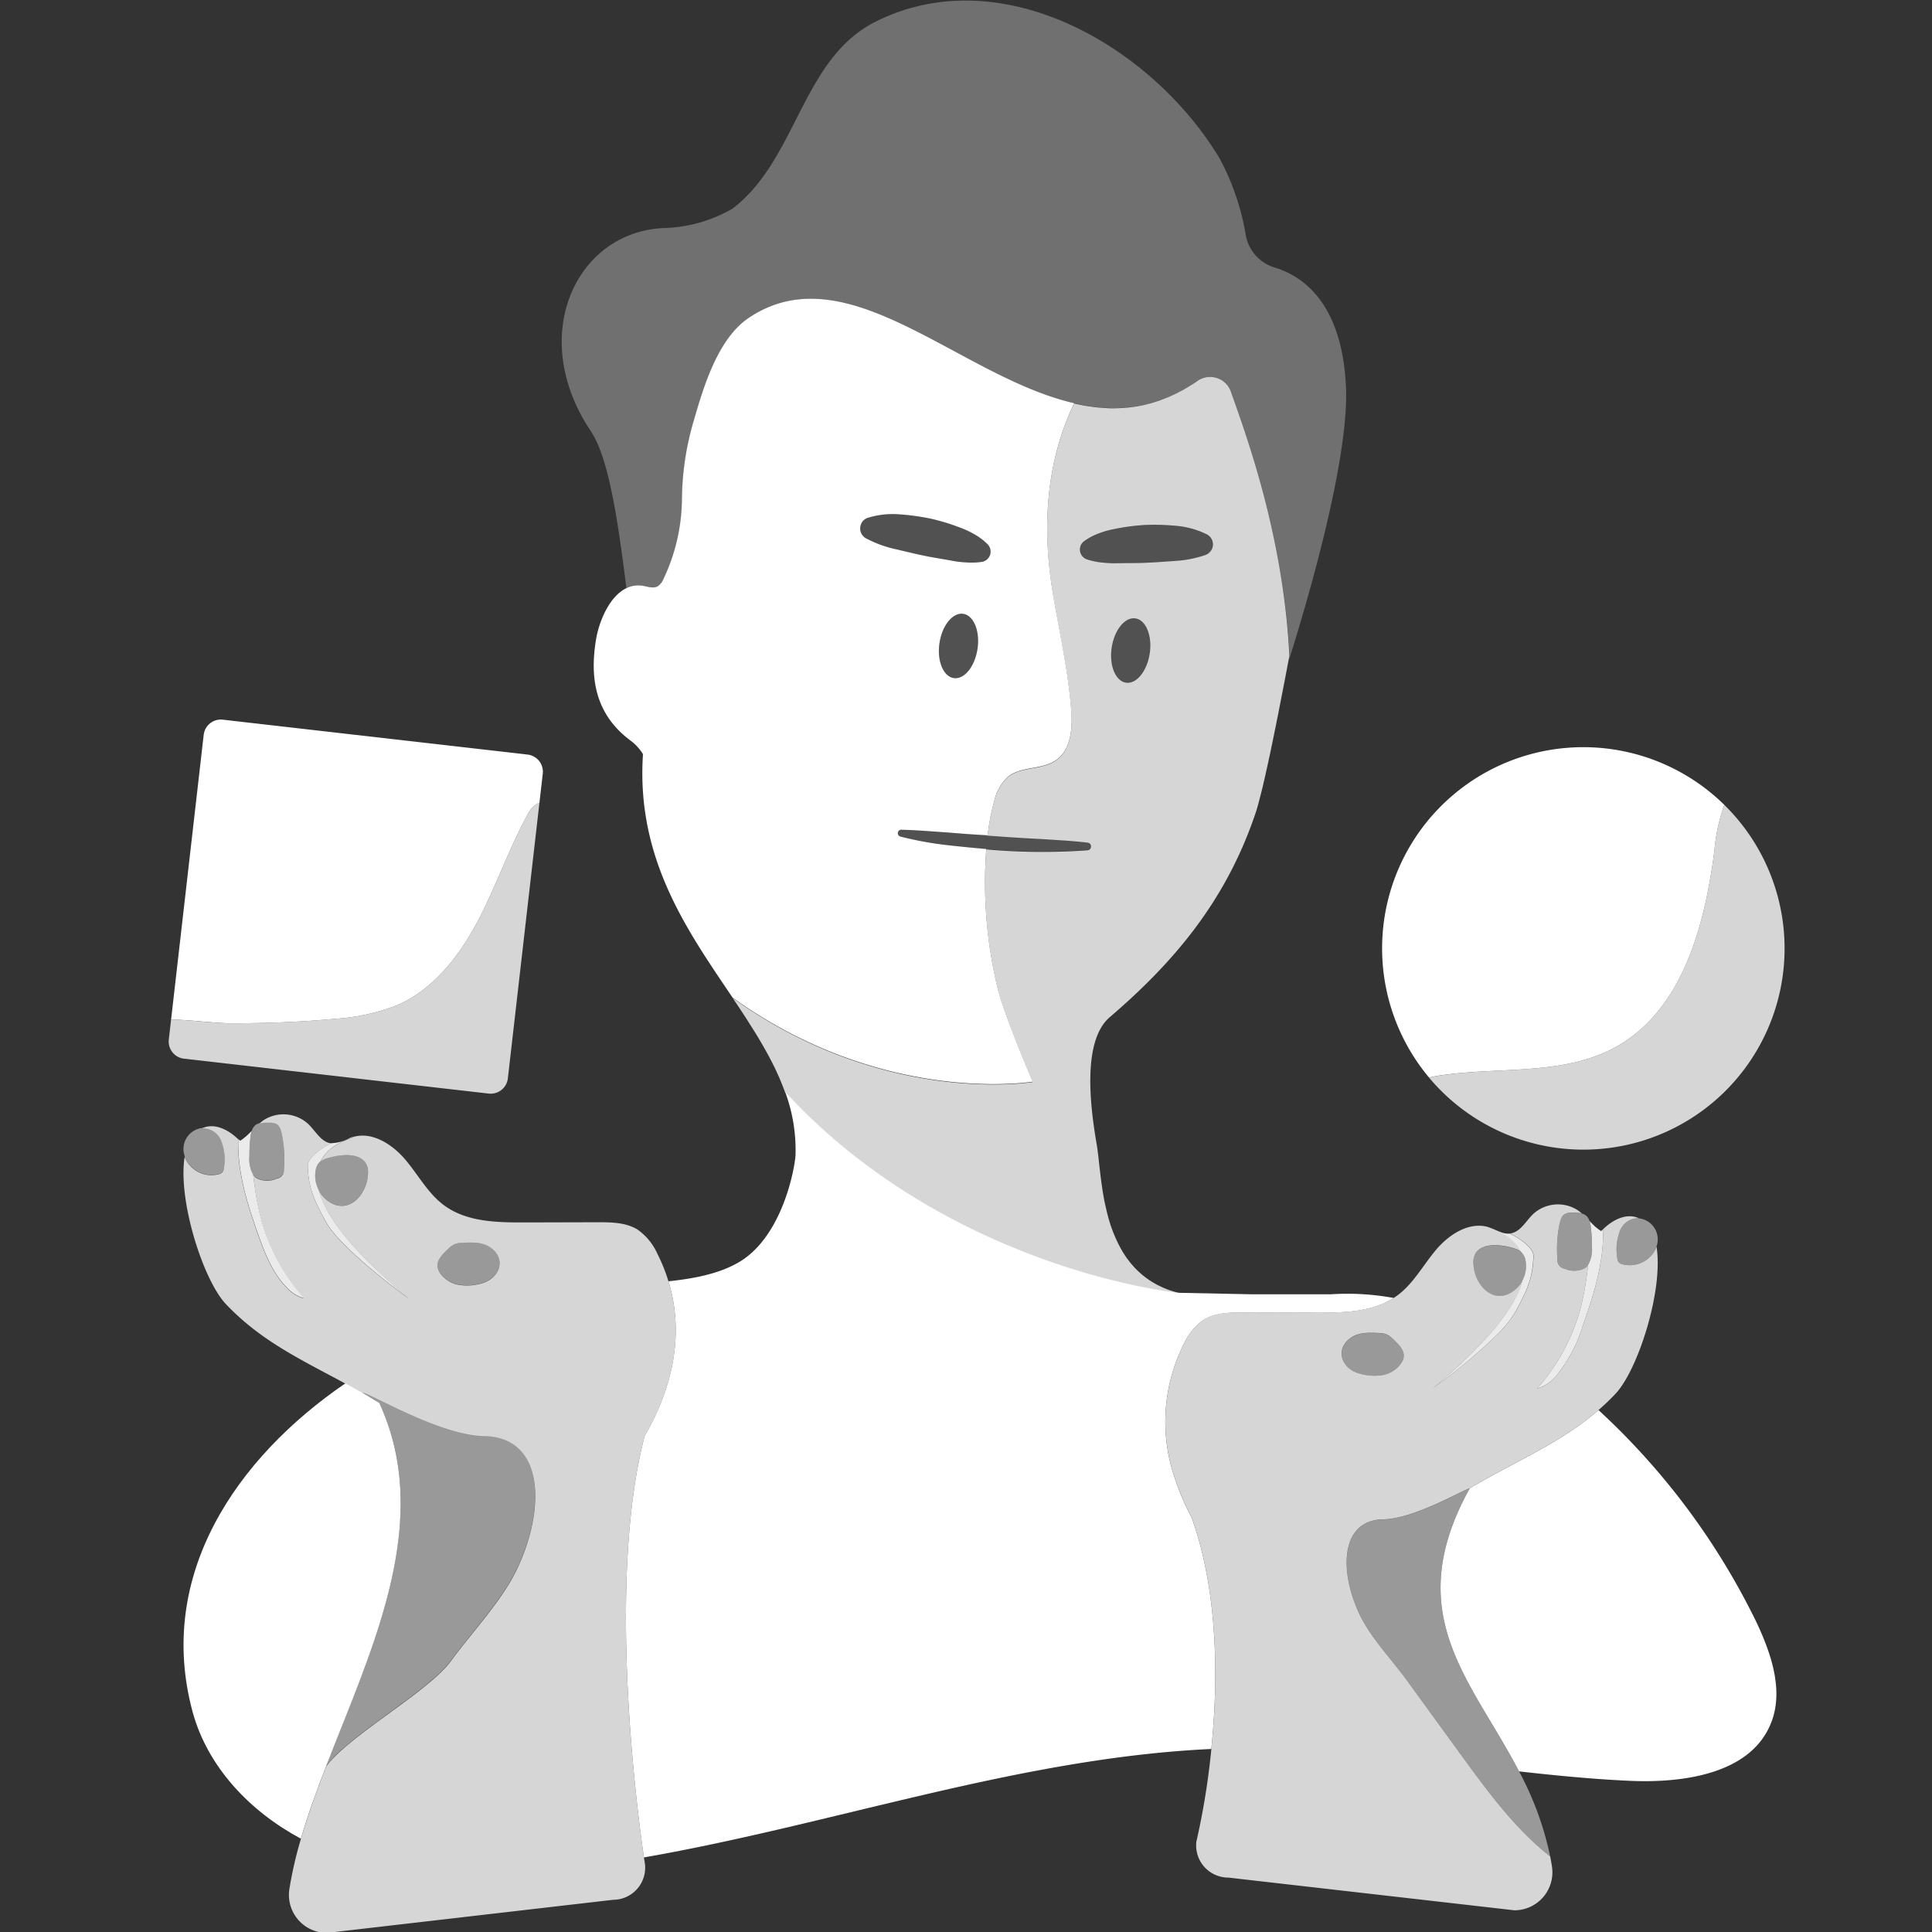 <svg viewBox="0 0 300 300" xmlns="http://www.w3.org/2000/svg"><rect x="0" y="0" width="300" height="300" fill="#333333" stroke="none"/><g fill="#fff"><path d="m 99.79 90.96 c .79 .12 1.65 .48 2.35 .09 a 2.43 2.43 0 0 0 .91 -1.16 29.41 29.41 0 0 0 2.86 -12.44 44.2 44.2 0 0 1 1.88 -12.27 c 1.48 -5.15 3.73 -12.58 8.45 -15.78 20.78 -14.06 45.44 26.85 69.81 9.68 a 3.42 3.42 0 0 1 5.1 1.79 c 2.3 6.54 8.16 22.28 9.09 40.96 0 0 -.06 .33 -.17 .9 2.09 -6.56 9.49 -30.79 8.93 -42.7 -.61 -13.07 -6.79 -17.19 -11.05 -18.48 a 6.43 6.43 0 0 1 -4.51 -5.07 38.47 38.47 0 0 0 -4.06 -11.88 c -10.64 -17.71 -34.44 -31.21 -53.93 -20.97 -11.01 5.97 -11.82 21.25 -21.71 28.77 a 22.54 22.54 0 0 1 -10.56 3.01 c -13.66 .49 -21.4 16.66 -11.45 31.52 2.79 4.17 4.2 13.72 5.54 24.41 a 4.19 4.19 0 0 1 2.52 -.38 z" opacity=".3"/><path d="m 160.36 167.96 s -3.99 -9.22 -5.34 -14.06 a 69.94 69.94 0 0 1 -1.87 -22.07 c -2.06 -.17 -4.11 -.38 -6.16 -.61 a 53.96 53.96 0 0 1 -7.21 -1.33 .54 .54 0 0 1 .16 -1.05 h .01 c 2.42 .06 4.83 .27 7.24 .43 2.05 .18 4.11 .32 6.17 .44 a 34.06 34.06 0 0 1 1 -5.21 7.45 7.45 0 0 1 2.14 -3.88 c 2.08 -1.68 5.32 -1.06 7.5 -2.6 2.24 -1.57 2.54 -4.74 2.36 -7.46 -.43 -6.25 -1.87 -12.38 -2.89 -18.56 -2.11 -12.82 -.07 -22.28 3.33 -29.39 -17.86 -4.11 -35.27 -23.58 -50.58 -13.22 -4.73 3.2 -6.97 10.63 -8.45 15.78 a 44.2 44.2 0 0 0 -1.88 12.27 29.41 29.41 0 0 1 -2.86 12.44 2.43 2.43 0 0 1 -.91 1.16 c -.7 .39 -1.56 .03 -2.35 -.09 a 4.19 4.19 0 0 0 -2.52 .39 c -2.69 1.3 -4.24 5.27 -4.68 7.85 -1.08 6.35 .01 11.81 5.3 15.78 a 7.36 7.36 0 0 1 1.97 2.14 c -1.08 16.3 6.94 27.44 13.94 37.84 l -.03 -.05 c 23.5 16.91 46.61 13.06 46.61 13.06 z m -8.53 -67.55 c -.3 2.77 -1.88 4.96 -3.53 4.9 s -2.76 -2.35 -2.46 -5.11 1.88 -4.96 3.53 -4.9 2.76 2.35 2.46 5.11 z m -18.05 -19.2 a 1.75 1.75 0 0 1 .99 -.81 13.27 13.27 0 0 1 4.91 -.53 36.59 36.59 0 0 1 4.81 .66 33.21 33.21 0 0 1 4.65 1.42 13.58 13.58 0 0 1 2.21 1.04 9.36 9.36 0 0 1 2.02 1.54 1.62 1.62 0 0 1 -.91 2.72 h -.03 a 11.03 11.03 0 0 1 -2.43 .08 16.84 16.84 0 0 1 -2.28 -.28 c -1.49 -.28 -2.98 -.49 -4.45 -.81 -1.47 -.3 -2.93 -.68 -4.4 -1.01 a 17.9 17.9 0 0 1 -4.39 -1.64 l -.03 -.01 a 1.75 1.75 0 0 1 -.66 -2.37 z"/><path d="m 178.57 101.12 c -.3 2.77 -1.88 4.96 -3.53 4.9 s -2.76 -2.35 -2.46 -5.11 1.88 -4.96 3.53 -4.9 2.76 2.35 2.46 5.11 z" opacity=".15"/><path d="m 191.15 60.87 a 3.42 3.42 0 0 0 -5.1 -1.79 c -.39 .28 -.78 .54 -1.18 .78 -.13 .08 -.25 .15 -.38 .23 -.27 .16 -.53 .32 -.8 .47 -.15 .08 -.3 .16 -.46 .24 -.24 .13 -.48 .26 -.72 .37 -.16 .08 -.32 .14 -.48 .22 -.23 .11 -.47 .22 -.7 .31 -.16 .07 -.32 .13 -.48 .19 -.23 .09 -.47 .18 -.7 .27 -.16 .06 -.32 .11 -.48 .16 -.23 .08 -.47 .15 -.7 .22 -.16 .05 -.32 .09 -.47 .13 -.24 .06 -.47 .12 -.71 .18 -.15 .04 -.31 .07 -.46 .1 -.24 .05 -.48 .1 -.73 .14 -.15 .02 -.3 .05 -.45 .07 -.25 .04 -.5 .07 -.74 .1 -.14 .02 -.29 .03 -.43 .04 -.26 .02 -.51 .04 -.77 .06 -.14 .01 -.27 .01 -.4 .02 -.27 .01 -.53 .01 -.8 .02 -.13 0 -.25 0 -.38 0 -.28 0 -.55 -.01 -.83 -.03 l -.34 -.02 c -.29 -.02 -.59 -.04 -.88 -.07 l -.29 -.03 c -.31 -.03 -.63 -.07 -.94 -.12 -.08 -.01 -.15 -.02 -.23 -.03 -.34 -.05 -.69 -.11 -1.03 -.17 l -.14 -.03 q -.58 -.11 -1.16 -.24 c -3.4 7.1 -5.43 16.57 -3.33 29.39 1.01 6.18 2.46 12.31 2.89 18.56 .19 2.73 -.12 5.89 -2.36 7.46 -2.19 1.54 -5.42 .92 -7.5 2.6 a 7.45 7.45 0 0 0 -2.14 3.88 34.06 34.06 0 0 0 -1 5.21 c .35 .02 .71 .05 1.06 .07 2.41 .18 4.82 .33 7.23 .45 2.41 .16 4.83 .28 7.25 .56 h .01 a .6 .6 0 0 1 -.01 1.19 97.6 97.6 0 0 1 -14.62 -.04 c -.37 -.03 -.75 -.07 -1.12 -.1 a 69.94 69.94 0 0 0 1.87 22.07 c 1.35 4.84 5.34 14.06 5.34 14.06 s -23.11 3.85 -46.59 -13.06 l .03 .05 q .57 .84 1.13 1.69 l .17 .26 q .52 .78 1.01 1.55 l .14 .23 q .51 .8 1.01 1.6 c .03 .05 .07 .11 .1 .16 q .51 .83 .99 1.66 c .02 .04 .04 .07 .06 .11 q .5 .86 .96 1.72 l .04 .07 q .47 .89 .91 1.78 l .01 .03 q .44 .91 .83 1.83 v .01 q .39 .93 .73 1.86 c 20.03 21.89 47.98 29.76 61.96 31.37 -.36 -.07 -.7 -.15 -1.03 -.24 -.07 -.02 -.14 -.03 -.2 -.05 -.31 -.09 -.62 -.18 -.92 -.28 -.08 -.03 -.15 -.05 -.23 -.08 q -.44 -.16 -.85 -.34 l -.2 -.09 c -.28 -.13 -.55 -.26 -.81 -.4 -.04 -.02 -.08 -.05 -.13 -.07 a 13.28 13.28 0 0 1 -4.31 -3.77 l -.06 -.07 q -.26 -.35 -.49 -.71 l -.06 -.1 c -.16 -.24 -.31 -.49 -.45 -.74 l -.04 -.07 a 22.17 22.17 0 0 1 -2.05 -5.17 l -.02 -.07 q -.11 -.41 -.2 -.82 l -.03 -.13 q -.09 -.4 -.18 -.79 l -.03 -.13 c -.06 -.27 -.11 -.54 -.16 -.81 l -.01 -.06 c -.4 -2.22 -.61 -4.34 -.81 -6.09 l -.01 -.12 c -.02 -.19 -.04 -.38 -.07 -.56 -.01 -.08 -.02 -.16 -.03 -.24 -.02 -.17 -.04 -.32 -.06 -.48 -.01 -.07 -.02 -.14 -.03 -.21 -.03 -.22 -.06 -.43 -.1 -.62 -.82 -4.88 -2.46 -15.83 2.04 -19.68 9.82 -8.42 18.06 -17.96 22.7 -31.87 .05 -.15 .1 -.31 .15 -.48 .02 -.06 .03 -.12 .05 -.18 .04 -.12 .07 -.24 .11 -.37 .02 -.07 .04 -.15 .06 -.23 .03 -.12 .07 -.25 .1 -.38 .02 -.09 .05 -.18 .07 -.27 .04 -.13 .07 -.27 .11 -.41 l .07 -.28 c .04 -.15 .08 -.31 .12 -.47 .02 -.09 .05 -.18 .07 -.28 .05 -.19 .09 -.38 .14 -.57 .02 -.07 .03 -.14 .05 -.21 q .09 -.4 .19 -.83 c .02 -.07 .03 -.14 .05 -.2 .05 -.22 .1 -.44 .15 -.67 .02 -.11 .05 -.22 .07 -.33 .04 -.19 .09 -.38 .13 -.57 l .08 -.37 c .04 -.19 .09 -.39 .13 -.58 l .07 -.34 q .07 -.32 .14 -.64 l .07 -.32 c .05 -.22 .1 -.45 .14 -.67 l .06 -.3 c .14 -.65 .27 -1.31 .41 -1.96 l .03 -.17 .17 -.83 .05 -.24 c .05 -.24 .1 -.47 .14 -.7 l .07 -.36 c .04 -.21 .09 -.43 .13 -.64 .02 -.09 .04 -.18 .06 -.28 q .07 -.37 .14 -.73 c .01 -.07 .03 -.15 .04 -.22 .05 -.27 .11 -.53 .16 -.8 l .02 -.11 c .24 -1.23 .46 -2.38 .66 -3.38 l .02 -.12 c .33 -1.72 .57 -2.99 .66 -3.49 .03 -.16 .05 -.25 .05 -.25 -.9 -18.69 -6.76 -34.44 -9.06 -40.98 z m -12.58 40.25 c -.3 2.77 -1.88 4.96 -3.53 4.9 s -2.76 -2.35 -2.46 -5.11 1.88 -4.96 3.53 -4.9 2.76 2.35 2.46 5.11 z m 9.57 -15.78 a 1.76 1.76 0 0 1 -.96 .84 l -.03 .01 a 17.9 17.9 0 0 1 -4.6 .91 c -1.51 .09 -3.01 .23 -4.51 .28 -1.5 .08 -3.01 .05 -4.52 .08 a 16.77 16.77 0 0 1 -2.3 -.1 10.98 10.98 0 0 1 -2.39 -.48 l -.03 -.01 a 1.62 1.62 0 0 1 -1.03 -2.04 1.59 1.59 0 0 1 .58 -.8 9.35 9.35 0 0 1 2.24 -1.19 13.51 13.51 0 0 1 2.35 -.67 33.28 33.28 0 0 1 4.82 -.65 36.48 36.48 0 0 1 4.86 .13 13.34 13.34 0 0 1 4.76 1.32 1.75 1.75 0 0 1 .77 2.37 z" opacity=".8"/><path d="m 187.4 82.99 a 13.34 13.34 0 0 0 -4.76 -1.32 36.48 36.48 0 0 0 -4.86 -.13 33.28 33.28 0 0 0 -4.82 .65 13.51 13.51 0 0 0 -2.35 .67 9.35 9.35 0 0 0 -2.24 1.19 1.59 1.59 0 0 0 -.58 .8 1.62 1.62 0 0 0 1.03 2.04 l .03 .01 a 10.98 10.98 0 0 0 2.39 .48 16.77 16.77 0 0 0 2.3 .1 c 1.51 -.03 3.02 0 4.52 -.08 1.5 -.06 3 -.2 4.51 -.28 a 17.9 17.9 0 0 0 4.6 -.91 l .03 -.01 a 1.75 1.75 0 0 0 .21 -3.2 z" opacity=".15"/><path d="m 149.37 95.3 c 1.65 .06 2.76 2.35 2.46 5.11 s -1.88 4.96 -3.53 4.9 -2.76 -2.35 -2.46 -5.11 1.88 -4.96 3.53 -4.9 z" opacity=".15"/><path d="m 28.57 164.39 l 47.32 5.42 a 2.68 2.68 0 0 0 2.97 -2.36 l 4.9 -42.77 a 2.12 2.12 0 0 0 -.41 .16 4.25 4.25 0 0 0 -1.53 1.83 c -2.9 5.34 -4.86 11.16 -7.72 16.52 s -6.85 10.45 -12.43 12.89 a 31.77 31.77 0 0 1 -9.73 2.12 c -5.24 .5 -10.5 .68 -15.75 .7 -2.77 .01 -6.32 -.51 -9.62 -.6 l -.36 3.13 a 2.68 2.68 0 0 0 2.36 2.96 z" opacity=".8"/><path d="m 81.92 117.17 l -47.32 -5.42 a 2.68 2.68 0 0 0 -2.97 2.36 l -5.06 44.19 c 3.3 .08 6.86 .6 9.62 .6 5.26 -.02 10.52 -.2 15.75 -.7 a 31.77 31.77 0 0 0 9.73 -2.12 c 5.57 -2.43 9.57 -7.52 12.43 -12.89 s 4.82 -11.18 7.72 -16.52 a 4.25 4.25 0 0 1 1.53 -1.83 2.12 2.12 0 0 1 .41 -.16 l .52 -4.54 a 2.68 2.68 0 0 0 -2.36 -2.97 z"/><path d="m 231.24 174.88 a 31.24 31.24 0 0 0 36.51 -49.9 28.19 28.19 0 0 0 -1.54 7.14 c -1.52 11.71 -4.98 24.75 -15.32 30.46 -8.22 4.54 -18.31 3 -27.59 4.47 a 11.27 11.27 0 0 0 -1.38 .3 31.14 31.14 0 0 0 9.32 7.53 z" opacity=".8"/><path d="m 250.89 162.58 c 10.34 -5.71 13.8 -18.74 15.32 -30.46 a 28.19 28.19 0 0 1 1.54 -7.14 31.24 31.24 0 0 0 -45.83 42.36 11.27 11.27 0 0 1 1.38 -.3 c 9.28 -1.46 19.37 .08 27.59 -4.46 z"/><path d="m 168.91 130.79 h -.01 c -2.42 -.28 -4.83 -.39 -7.25 -.56 -2.41 -.13 -4.83 -.27 -7.23 -.45 -2.41 -.14 -4.82 -.3 -7.23 -.51 -2.41 -.16 -4.82 -.37 -7.24 -.43 h -.01 a .54 .54 0 0 0 -.16 1.05 53.96 53.96 0 0 0 7.22 1.33 c 2.42 .27 4.85 .53 7.28 .71 a 97.6 97.6 0 0 0 14.62 .04 .6 .6 0 0 0 .01 -1.19 z" opacity=".15"/><path d="m 147.73 87.05 a 16.84 16.84 0 0 0 2.28 .28 11.03 11.03 0 0 0 2.43 -.08 h .03 a 1.62 1.62 0 0 0 .91 -2.72 9.36 9.36 0 0 0 -2.02 -1.54 13.58 13.58 0 0 0 -2.21 -1.04 33.21 33.21 0 0 0 -4.65 -1.42 36.59 36.59 0 0 0 -4.81 -.66 13.27 13.27 0 0 0 -4.91 .53 1.75 1.75 0 0 0 -.31 3.19 l .03 .01 a 17.9 17.9 0 0 0 4.39 1.64 c 1.48 .33 2.93 .71 4.4 1.01 1.46 .32 2.95 .53 4.44 .8 z" opacity=".15"/><path d="m 257.22 193.55 c -.03 .11 -.06 .22 -.1 .33 a 4.47 4.47 0 0 1 -5.17 2.44 1.17 1.17 0 0 1 -.58 -.3 1.3 1.3 0 0 1 -.25 -.75 7.9 7.9 0 0 1 .36 -3.95 3.06 3.06 0 0 1 3.01 -2.15 c -1.86 -.86 -4.01 .18 -5.57 1.71 .15 5.08 -1.39 10.07 -3.11 14.87 a 22.87 22.87 0 0 1 -4.06 7.78 c -.13 .14 -.25 .29 -.38 .43 a 5.62 5.62 0 0 1 -2.67 1.65 30.18 30.18 0 0 0 2.16 -2.73 30.66 30.66 0 0 0 4.73 -10.37 52.04 52.04 0 0 0 1.01 -6.09 2.05 2.05 0 0 1 -.42 .45 3.55 3.55 0 0 1 -3.22 .13 1.31 1.31 0 0 1 -1.12 -1.45 19.26 19.26 0 0 1 .29 -5.31 c .38 -1.81 .8 -2.02 2.74 -1.92 a 3.8 3.8 0 0 1 .75 .1 6.68 6.68 0 0 0 -.63 -.5 5.69 5.69 0 0 0 -6.94 .61 c -1.14 1.11 -1.98 2.81 -3.56 3 -.02 0 -.03 0 -.04 0 1.88 .92 3.72 2.35 3.68 3.51 -.1 3.57 -1.11 5.54 -2.81 8.68 a 17.86 17.86 0 0 1 -2.97 3.65 91.03 91.03 0 0 1 -9.9 8.24 77.34 77.34 0 0 0 9.09 -8.67 c 2.88 -3.33 4.34 -6 4.9 -8.13 a 4.65 4.65 0 0 1 -1.05 1.35 c -3.28 2.88 -6.52 -.54 -6.6 -3.99 a 2.68 2.68 0 0 1 .39 -1.64 c 1.25 -1.73 4.36 -1.2 6.05 -.65 a 2.92 2.92 0 0 1 .93 .47 c -1.51 -3.09 -5.59 -3.73 -4.93 -3.77 -2.99 -.96 -6.14 1.03 -8.18 3.42 s -3.54 5.29 -6.06 7.15 c -.19 .14 -.38 .26 -.57 .39 -3.42 2.2 -7.82 2.29 -11.93 2.28 l -11.43 -.03 c -2.11 0 -4.35 .02 -6.14 1.14 a 9.1 9.1 0 0 0 -3.08 3.74 26.83 26.83 0 0 0 -1.31 21.14 l .01 .02 a 36.66 36.66 0 0 0 2.5 5.78 c 4.25 11.92 4.09 25.79 3.06 35.96 a 114.02 114.02 0 0 1 -2.33 14.41 4.99 4.99 0 0 0 4.95 5.57 l 44.44 5.08 a 5.9 5.9 0 0 0 5.83 -6.78 c -.1 -.68 -.23 -1.34 -.36 -1.99 .02 .13 .05 .26 .06 .39 -4.97 -3.91 -8.87 -8.99 -12.62 -14.11 q -.55 -.75 -1.09 -1.49 -4.25 -5.85 -8.5 -11.7 c -2.39 -3.29 -5.72 -6.71 -7.43 -10.4 -3.16 -6.82 -2.84 -14.52 3.75 -14.63 4.79 -.08 12.33 -4.55 13.41 -4.81 7.11 -4.25 14.02 -6.96 20 -12.15 .89 -.78 1.77 -1.6 2.62 -2.51 3.53 -3.72 7.5 -16.17 6.39 -22.9 z m -39.64 18.13 a 4.46 4.46 0 0 1 -2.95 1.85 8.1 8.1 0 0 1 -3.54 -.24 c -2.6 -.68 -3.94 -3.61 -1.42 -5.5 1.23 -.92 2.9 -.88 4.43 -.8 a 3.78 3.78 0 0 1 1.08 .16 3.29 3.29 0 0 1 1.13 .78 c 1.15 1.12 2.29 2.18 1.28 3.74 z" opacity=".8"/><path d="m 251.48 191.32 a 7.9 7.9 0 0 0 -.36 3.95 1.3 1.3 0 0 0 .25 .75 1.17 1.17 0 0 0 .58 .3 4.47 4.47 0 0 0 5.17 -2.44 c .05 -.11 .07 -.22 .1 -.33 a 3.28 3.28 0 0 0 -2.74 -4.37 3.06 3.06 0 0 0 -3 2.14 z" opacity=".5"/><path d="m 234.44 191.55 a 2.99 2.99 0 0 1 -1.23 -.16 8.47 8.47 0 0 1 -.8 -.31 c -.4 -.17 -.79 -.35 -1.2 -.48 -.66 .04 3.42 .69 4.93 3.77 .03 .03 .07 .04 .1 .07 a 2.45 2.45 0 0 1 .67 1.42 4.8 4.8 0 0 1 -.5 2.97 c -.56 2.13 -2.02 4.79 -4.9 8.13 a 77.34 77.34 0 0 1 -9.09 8.67 91.03 91.03 0 0 0 9.9 -8.24 17.86 17.86 0 0 0 2.97 -3.65 c 1.7 -3.14 2.71 -5.11 2.81 -8.68 .06 -1.16 -1.78 -2.59 -3.66 -3.51 z" opacity=".9"/><path d="m 248.63 191.16 a 5.31 5.31 0 0 1 -.5 -.34 c -.07 -.06 -.14 -.12 -.21 -.17 s -.17 -.14 -.25 -.21 c -.1 -.09 -.2 -.18 -.29 -.28 -.05 -.05 -.1 -.09 -.14 -.14 -.14 -.14 -.28 -.28 -.42 -.42 a 4.5 4.5 0 0 1 .19 .8 23.83 23.83 0 0 1 .18 3.17 4.89 4.89 0 0 1 -.59 2.84 52.04 52.04 0 0 1 -1.01 6.09 30.66 30.66 0 0 1 -4.73 10.37 30.18 30.18 0 0 1 -2.16 2.73 5.62 5.62 0 0 0 2.67 -1.65 c .14 -.14 .26 -.28 .38 -.43 a 22.87 22.87 0 0 0 4.06 -7.78 c 1.71 -4.8 3.26 -9.79 3.11 -14.87 -.1 .11 -.2 .2 -.29 .29 z" opacity=".9"/><path d="m 236.92 195.86 a 2.45 2.45 0 0 0 -.67 -1.42 c -.03 -.03 -.07 -.04 -.1 -.07 a 2.92 2.92 0 0 0 -.93 -.47 c -1.69 -.54 -4.8 -1.08 -6.05 .65 a 2.68 2.68 0 0 0 -.39 1.64 c .08 3.46 3.32 6.87 6.6 3.99 a 4.65 4.65 0 0 0 1.05 -1.35 4.8 4.8 0 0 0 .49 -2.97 z" opacity=".5"/><path d="m 242.13 190.25 a 19.26 19.26 0 0 0 -.29 5.31 1.31 1.31 0 0 0 1.12 1.44 3.55 3.55 0 0 0 3.22 -.13 2.05 2.05 0 0 0 .42 -.45 4.89 4.89 0 0 0 .59 -2.84 23.83 23.83 0 0 0 -.18 -3.17 4.5 4.5 0 0 0 -.19 -.8 1.82 1.82 0 0 0 -.57 -.88 1.72 1.72 0 0 0 -.63 -.3 3.8 3.8 0 0 0 -.75 -.1 c -1.95 -.1 -2.37 .1 -2.74 1.92 z" opacity=".5"/><path d="m 214.64 213.53 a 4.46 4.46 0 0 0 2.95 -1.85 c 1.01 -1.57 -.13 -2.62 -1.27 -3.73 a 3.29 3.29 0 0 0 -1.13 -.78 3.78 3.78 0 0 0 -1.08 -.16 c -1.53 -.08 -3.2 -.12 -4.43 .8 -2.52 1.88 -1.17 4.81 1.42 5.5 a 8.1 8.1 0 0 0 3.54 .22 z" opacity=".5"/><path d="m 272.81 252.04 a 110.48 110.48 0 0 0 -24.59 -33.08 c -5.98 5.19 -12.89 7.91 -20 12.15 -10.83 19.59 .22 29.65 7.66 43.95 5.69 .64 11.38 1.2 17.09 1.46 8.47 .39 18.89 -1.08 22.03 -8.96 .05 -.12 .09 -.24 .14 -.36 1.76 -4.9 -.11 -10.4 -2.33 -15.16 z"/><path d="m 240.63 287.88 a 48.89 48.89 0 0 0 -4.75 -12.81 c -7.44 -14.3 -18.49 -24.37 -7.66 -43.95 -1.08 .27 -8.63 4.73 -13.41 4.81 -6.59 .12 -6.91 7.81 -3.75 14.63 1.71 3.69 5.04 7.12 7.43 10.4 q 4.25 5.85 8.5 11.7 .54 .75 1.09 1.49 c 3.74 5.12 7.64 10.2 12.62 14.11 -.03 -.12 -.06 -.25 -.07 -.38 z" opacity=".5"/><path d="m 59.8 219.99 c -.01 -.02 -.02 -.04 -.02 -.05 -.27 -.69 -.55 -1.39 -.87 -2.08 l -2.55 -1.55 c -.91 -.52 -1.82 -1.02 -2.72 -1.51 -16.9 11.54 -29.44 29.78 -23.75 50.95 2.32 8.61 8.9 15.51 16.83 19.76 1.07 -3.68 2.44 -7.43 3.92 -11.25 6.83 -17.61 16 -36.5 9.16 -54.27 z"/><path d="m 206.62 200.98 h -12.14 l -11.66 -.24 c -14.28 -1.87 -41.37 -9.88 -60.92 -31.24 a 26.03 26.03 0 0 1 1.63 9.82 c -.06 1.7 -1.92 12.84 -9.01 16.8 -3.09 1.73 -6.83 2.42 -10.72 2.84 2.53 8.25 .59 16.69 -3.69 23.99 -5.97 22.68 -1.07 58.99 -.12 65.47 29.5 -5.15 58.31 -15.46 88.1 -16.84 1.03 -10.17 1.2 -24.04 -3.06 -35.96 a 36.66 36.66 0 0 1 -2.5 -5.78 l -.01 -.02 a 26.83 26.83 0 0 1 1.31 -21.14 9.1 9.1 0 0 1 3.08 -3.74 c 1.79 -1.11 4.03 -1.14 6.14 -1.14 l 11.43 .03 c 4.11 .01 8.52 -.08 11.93 -2.28 a 39.43 39.43 0 0 0 -9.79 -.57 z"/><path d="m 59.77 219.93 s .01 .01 .01 .01 l .01 .04 c 6.85 17.77 -2.33 36.66 -9.16 54.28 3.47 -4.78 15.95 -11.65 19.42 -16.43 3.33 -4.58 7.97 -9.35 10.35 -14.5 4.4 -9.5 3.96 -20.24 -5.23 -20.4 -7.09 -.12 -18.52 -7.14 -18.88 -6.71 l .04 .08 2.55 1.55 c .34 .7 .63 1.39 .89 2.08 z" opacity=".5"/><path d="m 99.99 288.43 c -.95 -6.48 -5.85 -42.79 .12 -65.47 4.29 -7.3 6.22 -15.74 3.69 -23.99 a 26.45 26.45 0 0 0 -1.73 -4.3 9.11 9.11 0 0 0 -3.07 -3.74 c -1.79 -1.11 -4.03 -1.14 -6.14 -1.14 l -11.42 .03 c -4.34 .01 -9.01 -.08 -12.5 -2.67 -2.52 -1.87 -4.02 -4.77 -6.06 -7.15 s -5.2 -4.38 -8.18 -3.41 c .66 .04 -3.42 .68 -4.93 3.77 a 2.94 2.94 0 0 1 .93 -.47 c 1.7 -.54 4.8 -1.08 6.05 .65 a 2.68 2.68 0 0 1 .39 1.64 c -.08 3.46 -3.32 6.87 -6.6 3.99 a 4.65 4.65 0 0 1 -1.05 -1.35 c .97 3.72 4.7 9.08 13.98 16.8 .4 .33 -10.53 -7.54 -12.88 -11.89 -1.7 -3.14 -2.71 -5.11 -2.8 -8.68 -.03 -1.16 1.8 -2.59 3.68 -3.51 -.02 0 -.03 0 -.04 0 -1.58 -.2 -2.42 -1.9 -3.56 -3 a 5.69 5.69 0 0 0 -6.94 -.6 6.69 6.69 0 0 0 -.63 .5 3.8 3.8 0 0 1 .75 -.1 c 1.94 -.1 2.36 .1 2.74 1.92 a 19.21 19.21 0 0 1 .29 5.31 1.31 1.31 0 0 1 -1.12 1.45 3.55 3.55 0 0 1 -3.22 -.13 2.05 2.05 0 0 1 -.42 -.45 52.04 52.04 0 0 0 1.01 6.09 30.66 30.66 0 0 0 6.88 13.1 5.61 5.61 0 0 1 -2.67 -1.65 c -2.21 -2.23 -3.39 -5.25 -4.45 -8.21 -1.71 -4.8 -3.26 -9.79 -3.11 -14.87 -1.56 -1.53 -3.71 -2.57 -5.57 -1.71 a 3.06 3.06 0 0 1 3.01 2.15 7.89 7.89 0 0 1 .36 3.95 1.29 1.29 0 0 1 -.25 .75 1.16 1.16 0 0 1 -.58 .3 4.47 4.47 0 0 1 -5.17 -2.44 c -.05 -.11 -.07 -.22 -.1 -.33 -1.11 6.73 2.86 19.18 6.38 22.91 5.45 5.77 11.84 8.72 18.56 12.36 .9 .49 1.81 .99 2.72 1.51 l -.04 -.08 c .35 -.43 11.79 6.59 18.88 6.71 9.18 .16 9.63 10.89 5.23 20.4 -2.38 5.15 -7.02 9.92 -10.35 14.5 -3.47 4.78 -15.95 11.65 -19.42 16.43 -1.48 3.82 -2.84 7.57 -3.92 11.25 a 61.35 61.35 0 0 0 -1.79 7.8 5.9 5.9 0 0 0 5.83 6.78 l 44.44 -5.14 a 4.99 4.99 0 0 0 4.95 -5.57 s -.06 -.35 -.16 -1 z m -30.39 -94.51 a 3.3 3.3 0 0 1 1.13 -.78 3.79 3.79 0 0 1 1.08 -.16 c 1.53 -.08 3.2 -.12 4.43 .8 2.52 1.88 1.17 4.81 -1.42 5.5 a 8.12 8.12 0 0 1 -3.54 .24 4.46 4.46 0 0 1 -2.95 -1.85 c -1.01 -1.59 .12 -2.64 1.27 -3.75 z" opacity=".8"/><path d="m 33.96 182.3 a 1.16 1.16 0 0 0 .58 -.3 1.29 1.29 0 0 0 .25 -.75 7.89 7.89 0 0 0 -.36 -3.95 3.06 3.06 0 0 0 -3.01 -2.15 3.28 3.28 0 0 0 -2.74 4.37 c .03 .11 .06 .22 .1 .33 a 4.47 4.47 0 0 0 5.18 2.45 z" opacity=".5"/><path d="m 47.79 181.03 c .09 3.57 1.1 5.54 2.81 8.68 2.35 4.35 13.27 12.22 12.88 11.89 -9.29 -7.71 -13.01 -13.08 -13.98 -16.8 a 4.78 4.78 0 0 1 -.5 -2.97 2.45 2.45 0 0 1 .67 -1.42 c .03 -.03 .07 -.04 .1 -.07 1.52 -3.09 5.59 -3.73 4.93 -3.77 -.14 .04 -.27 .09 -.4 .14 a 6.24 6.24 0 0 1 -2.82 .8 c -1.89 .94 -3.72 2.36 -3.69 3.52 z" opacity=".9"/><path d="m 44.55 199.94 a 5.61 5.61 0 0 0 2.67 1.65 30.66 30.66 0 0 1 -6.88 -13.1 52.04 52.04 0 0 1 -1.02 -6.09 4.89 4.89 0 0 1 -.59 -2.84 23.84 23.84 0 0 1 .18 -3.17 4.52 4.52 0 0 1 .19 -.8 c -.14 .14 -.28 .28 -.42 .42 -.05 .05 -.1 .09 -.15 .14 -.1 .09 -.19 .18 -.29 .27 s -.17 .14 -.26 .21 c -.07 .06 -.13 .11 -.2 .17 a 5.52 5.52 0 0 1 -.5 .34 c -.09 -.1 -.19 -.19 -.28 -.28 -.15 5.08 1.39 10.07 3.11 14.87 1.05 2.95 2.23 5.98 4.44 8.21 z" opacity=".9"/><path d="m 48.99 181.84 a 4.78 4.78 0 0 0 .5 2.97 4.65 4.65 0 0 0 1.05 1.35 c 3.28 2.88 6.52 -.54 6.6 -3.99 a 2.68 2.68 0 0 0 -.39 -1.64 c -1.25 -1.73 -4.36 -1.2 -6.05 -.65 a 2.94 2.94 0 0 0 -.93 .47 c -.03 .03 -.07 .04 -.1 .07 a 2.45 2.45 0 0 0 -.68 1.42 z" opacity=".5"/><path d="m 38.91 176.39 a 23.84 23.84 0 0 0 -.18 3.17 4.89 4.89 0 0 0 .59 2.84 2.05 2.05 0 0 0 .42 .45 3.55 3.55 0 0 0 3.22 .13 1.31 1.31 0 0 0 1.12 -1.45 19.21 19.21 0 0 0 -.29 -5.31 c -.38 -1.81 -.8 -2.02 -2.74 -1.92 a 3.8 3.8 0 0 0 -.75 .1 1.72 1.72 0 0 0 -.63 .3 1.82 1.82 0 0 0 -.57 .88 4.52 4.52 0 0 0 -.19 .81 z" opacity=".5"/><path d="m 76.24 193.77 c -1.23 -.92 -2.9 -.88 -4.43 -.8 a 3.79 3.79 0 0 0 -1.08 .16 3.3 3.3 0 0 0 -1.13 .78 c -1.15 1.11 -2.28 2.16 -1.27 3.73 a 4.46 4.46 0 0 0 2.95 1.85 8.12 8.12 0 0 0 3.54 -.24 c 2.59 -.67 3.94 -3.6 1.42 -5.48 z" opacity=".5"/></g></svg>